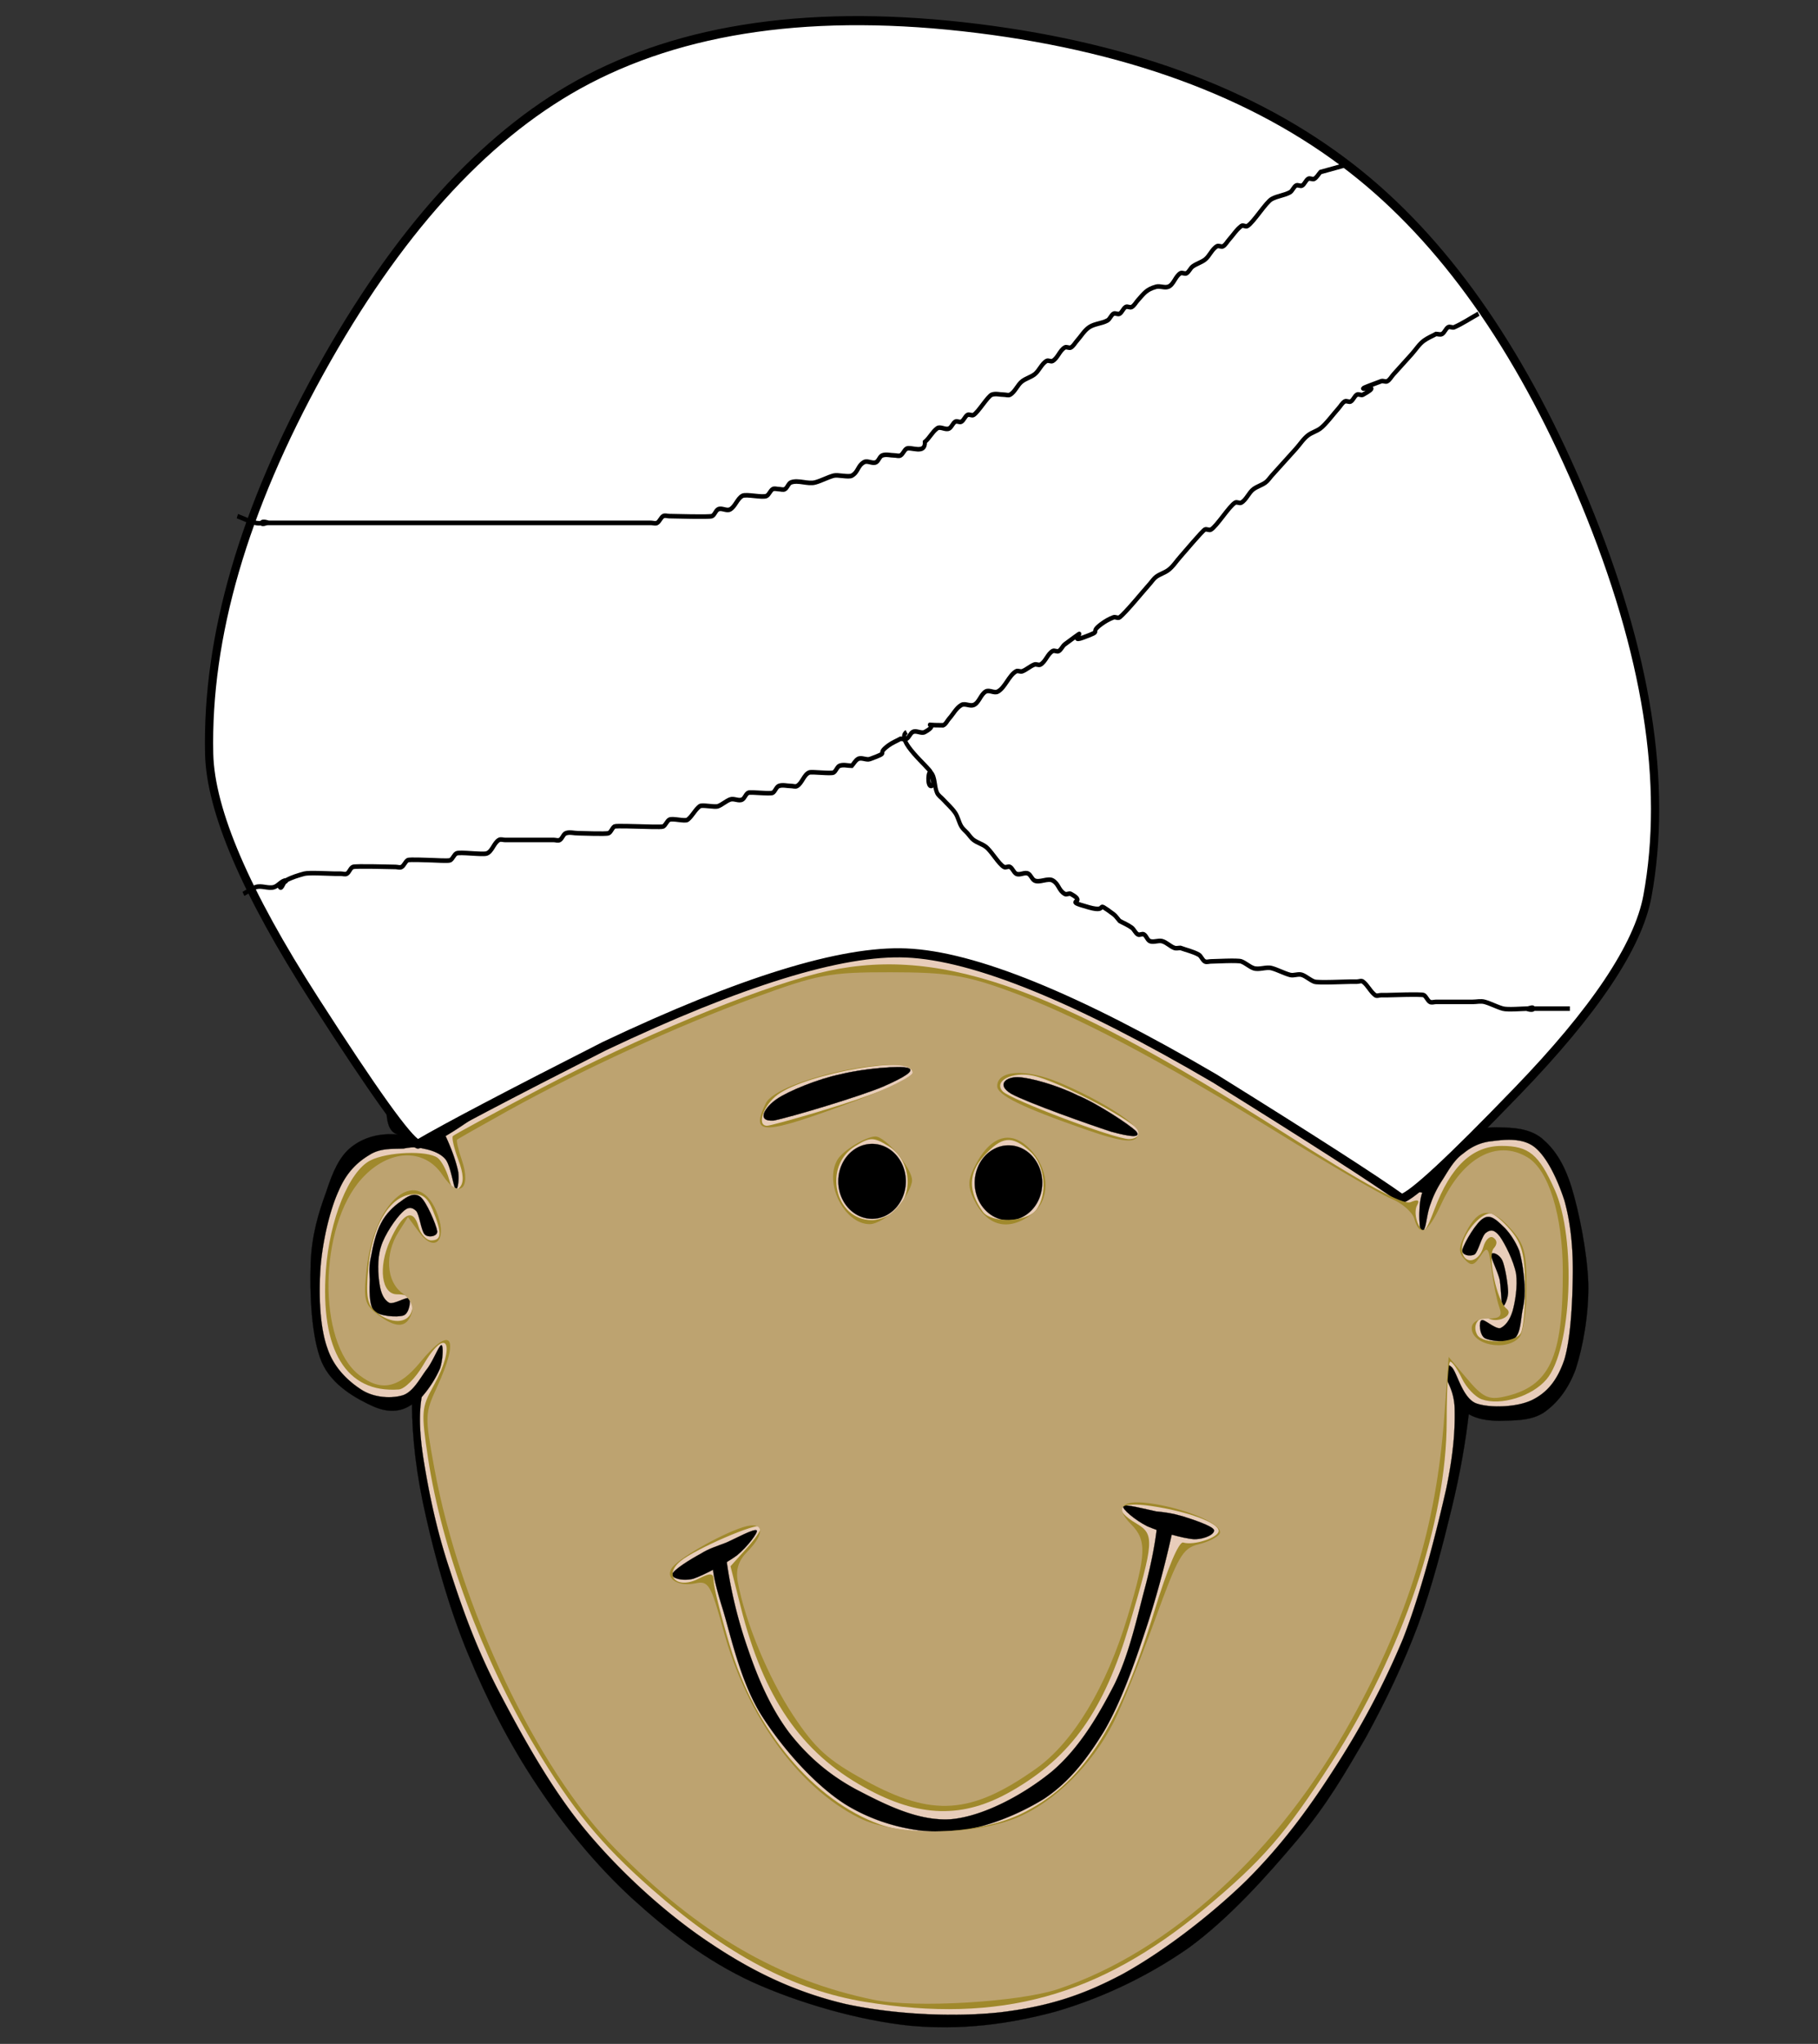 <svg xmlns="http://www.w3.org/2000/svg" viewBox="0 0 309.854 348.135" version="1.0"><rect x="0" y="0" width="309.854" height="348.135" fill="#333333" stroke="none"/><path d="M24.635 211.91c.036 7.345 1.08 15.517 3.42 24.66 2.304 9.217 5.616 20.053 10.224 30.024 4.536 9.899 9.972 19.584 16.704 28.656 6.588 8.928 14.076 17.208 22.86 24.552 8.748 7.164 17.928 13.68 29.34 18.432 11.304 4.608 25.848 8.389 38.232 9.54 12.349 1.008 23.688-.288 35.136-3.06 11.305-2.952 22.428-7.704 32.4-13.968 9.828-6.48 19.008-15.769 26.279-23.545 7.236-7.703 11.701-14.76 16.705-22.535 4.895-8.101 9.107-16.057 12.635-24.553 3.457-8.496 6.084-17.855 8.172-25.596 2.088-7.812 3.313-14.4 4.105-20.448 1.979 1.008 4.428 1.44 7.488 1.44 3.131-.108 7.307.107 10.584-1.729 3.096-1.907 5.902-4.859 7.848-9.54 1.764-4.932 3.203-12.023 3.059-18.756-.252-6.804-2.268-15.803-4.104-21.167-1.908-5.436-4.283-8.352-7.127-10.548-3.061-2.232-6.984-2.34-10.26-2.412-3.313-.144-6.338.432-9.217 1.728 1.801-6.66 1.801-14.94 0-25.272-1.89-10.51-5.37-23.83-10.92-36.498-5.69-12.672-17.03-30.096-22.5-39.06-5.51-9.108-5.8-10.188-10.44-14.76-4.79-4.608-10.19-9.144-17.86-12.492-7.88-3.42-17.35-6.084-28.4-7.452-11.23-1.404-23.87-2.304-37.47-.756-13.72 1.368-29.88 4.032-43.35 9.54-13.571 5.508-25.631 14.004-36.467 23.544-10.908 9.504-20.124 21.456-27.648 33.084-7.416 11.556-12.888 26.784-16.704 35.82-3.96 8.856-5.4 12.384-6.84 17.388-1.512 4.896-2.196 9.072-2.052 11.952.144 2.808 1.008 4.356 2.736 4.788-4.644-.36-8.352.684-11.268 2.736-2.916 2.088-4.536 5.472-6.12 9.864-1.764 4.356-3.528 9.359-3.744 15.696-.252 6.228.144 16.128 2.7 21.491 2.448 5.112 8.532 8.028 12.276 9.576 3.6 1.479 6.84 1.407 9.576-.358z" fill-rule="evenodd" stroke="#000" stroke-miterlimit="10" stroke-width=".036" transform="matrix(.703 0 0 .779 52.896 74.123)"/><path d="M32.807 153.23c4.428-2.34 9-5.364 14.004-9.216 4.932-3.924 11.088-9 15.696-13.968 4.536-5.148 8.424-11.52 11.232-16.056 2.664-4.536 4.212-8.172 4.788-10.908a219.76 219.76 0 0031.068 5.472c9.936.936 19.548.396 28.296.324 8.532-.216 15.3.108 23.22-1.368 7.92-1.656 16.813-4.752 24.191-7.488 7.201-2.772 13.572-4.968 19.117-8.532 5.398-3.708 9.791-7.848 13.318-12.96 2.773 5.868 5.725 11.988 8.857 18.756 3.168 6.696 6.371 13.86 9.898 21.492 3.457 7.632 7.416 16.848 10.908 23.616 3.42 6.516 6.877 12.168 9.541 15.696 2.52 3.348 3.635 3.888 5.832 5.112 2.088 1.26 4.355 2.016 6.803 2.412-.467 1.224-.646 2.592-.684 4.104-.107 1.512.109 4.068.361 4.751.143.504.611-.324 1.008-1.368.395-1.188.576-3.312 1.367-5.112.721-1.908 1.691-3.6 3.061-5.472 1.295-1.872 2.699-4.14 4.787-5.436 1.98-1.476 4.176-2.484 7.164-2.736 2.844-.324 7.271-.792 10.225 1.368 2.951 2.16 5.473 6.948 7.164 11.592 1.404 4.5 2.088 9.864 2.051 15.696-.07 5.903-.432 14.22-2.051 19.115-1.729 4.608-4.213 7.236-7.848 8.856-3.744 1.62-10.369 1.8-13.645.684-3.24-1.224-4.572-6.804-5.797-7.848-1.223-1.08-1.836-.252-1.691 1.368.107 1.404 2.195 3.312 2.377 7.523.107 4.141-.109 9.253-2.053 17.713-2.16 8.567-5.939 22.392-10.512 32.867-4.789 10.332-10.404 19.692-16.848 28.62-6.336 8.893-12.816 16.704-21.24 24.265-8.568 7.487-19.801 15.3-29.664 20.231-10.008 4.824-18.359 7.164-29.629 8.424-11.412 1.152-25.991.504-37.763-1.8-11.808-2.52-21.888-6.768-32.328-13.032-10.524-6.24-21.36-15.03-30-24.24-8.784-9.36-15.948-21.204-21.636-30.96-5.652-9.792-9.072-18.612-12.06-27-3.132-8.46-4.932-16.596-6.084-22.896-1.188-6.337-1.296-11.053-.612-14.58 2.196-2.269 3.528-4.393 4.428-6.229.756-1.979.828-5.112.36-5.112-.576-.035-1.908 3.24-3.42 5.112-1.584 1.8-3.24 4.932-5.796 5.796-2.664.792-6.84.648-9.9-1.008-3.096-1.728-6.912-4.752-8.532-9.216-1.836-4.536-2.124-11.628-1.692-17.388.468-5.868 2.268-12.852 4.428-17.064 1.98-4.212 4.752-6.372 7.488-7.848 2.664-1.548 5.868-1.26 8.208-1.368 2.052-.36 3.132-.36 4.788 0 1.692.288 4.104.9 5.436 2.376 1.26 1.476 1.872 5.904 2.412 6.48.504.396.9-1.872.648-3.744-.429-1.94-1.401-4.604-3.057-7.844z" fill-rule="evenodd" stroke="#000" stroke-miterlimit="10" stroke-width=".036" fill="#e8cdba" transform="matrix(.703 0 0 .779 52.896 74.123)"/><path d="M14.735 179.51c.396-2.088 1.188-5.22 2.376-7.164 1.152-2.088 3.168-3.816 4.788-4.788 1.584-1.116 3.276-2.052 4.788-1.008 1.44 1.008 3.816 6.048 4.068 7.488.144 1.188-2.268 1.512-3.06.684-.864-.864-1.224-4.284-2.052-5.111-1.008-.864-2.016-.972-3.42.36-1.44 1.224-4.248 4.824-5.112 7.488-.936 2.664-.72 6.048-.324 8.208.324 2.052 1.116 3.456 2.376 4.067 1.152.36 4.14-1.403 4.788-1.008.432.36.108 3.276-1.368 3.744-1.548.468-5.832.18-7.164-1.008-1.26-1.368-1.08-4.896-1.008-6.84-.144-1.98-.18-3.168.324-5.112zM294.38 185.74c-.145-2.231-.576-5.22-1.295-7.416-.973-2.195-2.594-4.283-4.033-5.435-1.477-1.296-2.951-2.556-4.572-1.692-1.799.828-4.68 5.363-5.146 6.804-.434 1.332 1.943 1.655 2.951 1.115.9-.647 1.729-4.176 2.771-4.752 1.045-.719 2.016-.719 3.313.828 1.188 1.477 3.385 5.364 3.959 8.172.396 2.7-.215 6.12-.863 8.172-.684 2.017-1.764 3.204-2.951 3.708-1.332.252-3.924-2.088-4.572-1.728-.721.324-.504 3.204.791 3.924 1.369.648 5.545 1.08 7.236.036 1.584-1.188 1.477-4.644 2.016-6.624.432-1.944.467-3.095.395-5.112z" fill-rule="evenodd" stroke="#000" stroke-miterlimit="10" stroke-width=".036" transform="matrix(.703 0 0 .779 52.896 74.123)"/><path d="M286.28 179.15c-.145.685 1.512 3.528 2.053 5.473.359 1.871.395 5.292.684 5.796.324.359 1.332-1.404 1.367-3.061-.035-1.764-.719-5.436-1.367-6.84-.756-1.511-2.592-2.015-2.737-1.368zM127.99 163.13a8.204 8.204 0 008.208 8.208c4.5 0 8.172-3.672 8.172-8.208 0-4.5-3.672-8.172-8.172-8.172-4.536 0-8.208 3.672-8.208 8.172zM161.07 163.49c0 4.5 3.672 8.172 8.209 8.172a8.167 8.167 0 008.172-8.172c0-4.536-3.637-8.208-8.172-8.208a8.205 8.205 0 00-8.209 8.208z" fill-rule="evenodd" stroke="#000" stroke-miterlimit="10" stroke-width=".036" transform="matrix(.703 0 0 .779 52.896 74.123)"/><path d="M113.1 145.15c2.759-1.712 10.043-4.423 15.517-5.422 5.345-1.213 14.439-1.926 16.336-1.355 1.638.57-.733 1.926-6.12 4.066-5.647 2.14-22.199 6.635-26.552 7.42-4.353.214-1.982-2.997.82-4.709z" fill-rule="evenodd" stroke="#000" stroke-miterlimit="10" stroke-width=".055" transform="matrix(.703 0 0 .779 52.896 74.123)"/><path d="M171.6 140.39c2.808.066 9.376 1.708 14.36 3.943 4.788 1.774 12.742 6.505 14.245 7.885 1.225 1.38-.99 1.315-6.054.066-5.184-1.511-20.377-6.374-24.213-8.28-3.799-2.037-1.11-3.745 1.662-3.614z" fill-rule="evenodd" stroke="#000" stroke-miterlimit="10" stroke-width=".051" transform="matrix(.703 0 0 .779 52.896 74.123)"/><path d="M97.643 246.32l3.06-1.612a91.952 91.952 0 005.472 20.91c2.484 6.574 5.508 12.766 9.9 18.068 4.392 5.09 9.648 9.246 16.344 12.47 6.696 3.138 15.084 7.082 23.22 6.446 7.957-.762 17.603-5.556 24.228-10.476 6.588-5.09 11.123-12.088 15.012-18.875 3.709-6.744 5.688-15.31 7.488-21.29 1.764-6.065 2.736-11.027 3.061-14.888l4.104.424c-1.98 8.44-4.32 16.414-7.164 24.091-2.844 7.72-5.869 15.395-9.9 21.715-4.104 6.023-8.389 11.155-14.652 14.887-6.588 3.649-15.408 6.871-23.543 7.21-8.208.128-16.992-1.823-24.552-6.021-7.668-4.411-15.516-12.554-20.484-19.68-4.968-7.21-7.344-17.348-9.216-22.903-1.946-5.6-2.738-9.035-2.378-10.476z" fill-rule="evenodd" stroke="#000" stroke-miterlimit="10" stroke-width=".039" transform="matrix(.703 0 0 .779 52.896 74.123)"/><path d="M94.583 244.6c2.088-1.188 3.852-1.62 6.12-2.412 2.268-.864 6.948-3.24 7.524-2.7.396.396-2.304 3.601-4.788 5.437-2.592 1.728-8.064 4.355-10.584 5.111-2.628.612-5.436-.144-5.112-1.008.36-1.009 4.536-3.312 6.84-4.428zM211.51 236.39c-2.449-.648-4.105-.864-6.518-1.08-2.447-.468-7.631-1.692-7.92-1.152-.395.576 2.881 3.061 5.797 4.393 2.881 1.151 8.676 2.7 11.412 2.844 2.771 0 5.111-1.188 4.787-2.052-.504-.902-5.291-2.305-7.558-2.953zM40.943 137.18c.936-1.548 6.408-4.968 9.072-7.2 2.52-2.268 3.672-3.384 6.372-6.12 2.556-2.88 8.028-9.864 9.324-10.656 1.152-.864-.072 3.132-1.872 5.868-2.016 2.628-5.724 7.056-9.036 10.368-3.276 3.348-8.136 7.884-10.404 9.324-2.412 1.224-4.392-.144-3.456-1.584zM75.467 89.442c2.016 1.368 7.884 4.968 12.744 6.912 4.716 1.872 9.576 3.528 15.696 4.536 6.12.936 17.676 1.116 20.484 1.08 2.592-.144-1.368-1.368-4.788-1.872-3.564-.504-11.196-.576-15.948-1.332-4.824-.9-9.18-2.52-12.78-3.744-3.636-1.296-6.696-2.808-9.036-3.96-2.484-1.332-4.536-3.132-5.58-3.456-1.188-.288-2.7.324-.792 1.836z" fill-rule="evenodd" stroke="#000" stroke-miterlimit="10" stroke-width=".036" transform="matrix(.703 0 0 .779 52.896 74.123)"/><path d="M97.787 92.106c.324 1.116 2.412 5.004 3.744 6.66 1.188 1.548 3.132 3.168 3.456 2.916.144-.324-1.26-2.844-2.124-4.5-.9-1.692-2.16-4.536-2.952-5.328-.936-.864-2.34-.972-2.124.252zM92.459 93.69c.036.72 1.08 2.7 2.16 3.996.972 1.116 3.096 3.204 3.456 2.952.252-.288-1.656-3.42-2.124-4.536-.684-1.296-.756-2.232-1.332-2.664-.648-.468-2.16-.432-2.16.252zM155.24 96.57c4.319-1.98 17.063-6.12 24.479-9.072 7.344-3.132 13.68-6.048 19.152-9.036 5.256-3.096 9.469-6.3 12.779-8.784 3.24-2.484 5.4-4.86 6.912-5.58 1.477-.648 2.701-.108 1.873 1.332-1.045 1.332-4.357 3.96-7.453 6.372-3.131 2.304-6.443 4.608-10.908 7.452-4.715 2.664-10.584 6.336-16.486 9.072-6.121 2.628-13.537 5.292-18.9 7.164-5.365 1.836-10.549 3.456-12.492 3.744-1.98.108-3.204-.648 1.044-2.664zM164.31 27.918c3.816 1.368 19.729 3.276 28.729 6.408 8.855 3.132 19.656 10.26 24.191 12.204 4.32 1.729 3.672-.324 2.377-1.584-1.439-1.368-5.545-3.78-10.369-6.12-4.967-2.448-12.096-6.12-18.611-8.244-6.553-2.196-15.516-4.392-19.943-4.788-4.538-.54-10.045.684-6.374 2.124zM227.89 53.19c1.439 2.124 7.705 8.064 10.873 11.988 2.951 3.816 5.363 9.072 6.947 10.908 1.584 1.692 3.023 1.512 2.377-.54-.828-2.196-4.32-8.136-7.164-11.988-3.061-3.96-8.244-9.396-10.404-11.16-2.233-1.764-4.034-1.368-2.629.792zM228.68 68.346c1.115 1.044 5.904 7.668 8.244 12.24 2.23 4.5 4.283 11.268 5.328 14.904.826 3.492.359 5.292.252 6.372-.217.936-.252 1.872-1.08-.252-.973-2.232-2.018-7.92-3.961-12.492-2.016-4.68-5.977-11.412-7.451-14.904-1.477-3.492-2.522-7.02-1.332-5.868zM253.16 140.71c.865 2.052 4.645 8.64 6.912 11.448 2.125 2.7 4.537 4.428 6.121 5.04 1.439.468 2.879-.9 2.916-1.332-.145-.324-1.764-.072-2.916-.792-1.188-.9-2.701-2.412-3.996-4.248-1.439-1.944-3.133-5.076-4.248-6.912-1.152-1.908-2.268-3.78-2.953-4.248-.898-.648-2.662-1.044-1.836 1.044zM270.48 155.54c.324.324 1.332-.108 2.268-1.008.938-.864 1.441-1.872 1.152-2.196-.324-.324-1.332.108-2.268 1.008-.973.864-1.477 1.872-1.152 2.196z" fill-rule="evenodd" stroke="#000" stroke-miterlimit="10" stroke-width=".036" transform="matrix(.703 0 0 .779 52.896 74.123)"/><path d="M98.526 14.463c17.726-9.816 40.416-13.01 68.07-9.584 27.162 3.375 48.95 11.748 65.364 25.118 15.174 12.367 27.877 30.865 38.11 55.494 10.63 25.66 14.19 48.036 10.677 67.126-1.568 8.476-9.014 19.593-22.339 33.35-11.216 11.62-17.737 17.661-19.563 18.125-4.73-3.375-15.338-10.19-31.822-20.443-23.486-13.758-41.013-20.881-52.58-21.37-11.005-.464-28.168 4.83-51.49 15.882-16.395 8.324-26.967 13.875-31.721 16.663-1.663-.7-7.528-8.877-17.597-24.543-11.754-18.267-17.75-32.228-17.983-41.89-.445-19.888 5.865-41.62 18.932-65.193C67.58 39.754 82.226 23.51 98.524 14.467z" fill="#fff"/><path stroke-linejoin="round" d="M64.917-76.621c25.218-12.606 57.498-16.709 96.841-12.309 38.643 4.335 69.641 15.088 92.993 32.26 21.587 15.882 39.659 39.639 54.217 71.27 15.124 32.955 20.188 61.692 15.191 86.209-2.232 10.886-12.825 25.163-31.781 42.832-15.957 14.922-25.235 22.681-27.833 23.277-6.73-4.335-21.82-13.086-45.272-26.255-33.413-17.669-58.348-26.817-74.804-27.446-15.657-.596-40.075 6.204-73.255 20.398-23.324 10.69-38.365 17.82-45.128 21.4-2.365-.9-10.71-11.4-25.034-31.52-16.723-23.46-25.252-41.39-25.585-53.798-.633-25.543 8.345-53.453 26.934-83.728C20.89-44.14 41.727-65.002 64.913-76.616z" stroke="#000" stroke-linecap="round" stroke-width="1.992" fill="#fff" transform="matrix(.703 0 0 .779 52.896 74.123)"/><path d="M147.534 340.994c-12.307-2.009-23.744-8.059-36.548-19.326-8.592-7.568-13.452-13.501-19.868-24.278-8.963-15.043-15.833-33.598-18.174-49.07-1.176-7.77-1.116-8.568.908-12.195 3.977-7.13 2.331-10.546-1.733-3.596-1.288 2.203-3.155 4.065-4.147 4.138-8.957.656-13.42-6.643-12.429-20.326.626-8.64 3.958-16.857 7.577-18.683 2.933-1.48 9.684-1.743 11.461-.446.636.464 1.499 2.059 1.918 3.544.529 1.878 1.09 2.334 1.844 1.5s.68-2.28-.242-4.747c-.73-1.95-1.142-3.752-.916-4.002.226-.25 6.938-3.884 14.915-8.075 16.568-8.705 36.133-16.836 47.244-19.635 19.86-5.004 39.576 1.723 79.378 27.088 13.755 8.766 20.428 12.419 21.7 11.878 1.25-.532 1.599-.355 1.091.554-.41.735-.298 2.219.247 3.298.837 1.657 1.26 1.254 2.704-2.575 2.786-7.389 6.454-10.856 11.485-10.856 4.609 0 6.335 1.427 9.032 7.466 3.72 8.325 2.903 27.219-1.394 32.285-2.468 2.91-7.793 4.555-11.045 3.412-1.099-.386-2.618-1.986-3.376-3.555-.758-1.569-1.65-2.852-1.984-2.852-.333 0-.608 4.522-.61 10.05-.006 17.197-7.484 39.351-19.674 58.292-7.736 12.021-11.8 16.694-21.582 24.812-18.067 14.995-34.912 19.63-57.783 15.897zm26.469-32.022c10.38-5.02 16.633-14.522 22.758-34.582 2.211-7.242 4.158-11.867 4.904-11.65 1.864.54 6.037-.837 6.037-1.991 0-1.373-5.287-3.32-11.49-4.232-5.615-.825-6.704.506-2.47 3.016 3.045 1.805 2.953 3.077-1.247 17.205-4.37 14.699-9.858 22.447-20.048 28.308-8.3 4.773-15.79 4.589-25.158-.62-10.822-6.014-17.18-15.318-21.075-30.84l-1.709-6.809 2.825-3.129c1.554-1.721 2.61-3.367 2.347-3.659-.642-.711-11.15 3.827-13.684 5.91-2.999 2.466-.605 4.856 3.027 3.022 2.174-1.097 2.62-1.026 2.62.416 0 .956 1.22 5.826 2.71 10.822 4.373 14.657 14.285 26.494 25.623 30.602 6.048 2.191 17.574 1.333 24.03-1.79zm85.198-81.905c.449-.79.783-4.417.744-8.06-.056-5.29-.557-7.198-2.49-9.476-1.33-1.569-2.884-2.852-3.452-2.852-1.797 0-4.826 3.716-4.826 5.92 0 2.856 2.803 2.706 3.634-.194.364-1.273 1.136-1.99 1.715-1.593.679.465.696 1.115.048 1.833-1.096 1.215.566 9.005 2.19 10.258 1.32 1.019-1.166 2.484-2.938 1.73-1.692-.718-3.006 1.02-2.057 2.72.914 1.638 6.461 1.424 7.432-.287zm-189.073-3.621c.69-1.99-.131-2.984-2.461-2.984-2.64 0-3.248-4.576-1.212-9.112 2.132-4.752 3.95-5.66 4.874-2.437.372 1.298 1.345 2.36 2.162 2.36 1.807 0 1.87-1.255.26-5.17-.917-2.227-1.875-2.895-3.786-2.639-3.698.496-6.6 5.532-7.205 12.501-.428 4.931-.18 6.289 1.38 7.552 2.468 2 5.283 1.966 5.988-.07zm83.048-17.815c2.601-3.185 1.758-8.25-1.732-10.403-2.56-1.58-3.142-1.58-5.702 0-5.545 3.42-3.467 12.598 2.851 12.598 1.534 0 3.596-.988 4.583-2.195zm23.416.469c2.051-2.739 1.545-7.673-1.025-9.978-3.116-2.794-4.804-2.621-7.903.812-2.633 2.916-2.682 5.954-.153 9.456 1.44 1.995 7.514 1.8 9.08-.29zm17.624-13.262c0-1.425-13.665-8.667-18.145-9.617-3.561-.755-6.784.903-5.176 2.664 1.27 1.39 19.014 8.102 21.507 8.135.998.013 1.814-.519 1.814-1.182zm-54.934-3.41c10.467-3.128 16.57-5.693 16.57-6.966 0-2.822-18.205.29-23.29 3.98-2.44 1.771-3.66 5.304-1.834 5.304.44 0 4.289-1.043 8.555-2.318z" fill="#a0892c"/><path d="M149.046 340.651c-16.23-3.293-30.094-11.368-44.15-25.71-13.43-13.696-26.556-41.268-30.864-64.83-1.642-8.97-1.63-9.336.46-13.875 3.945-8.565 2.464-10.706-2.895-4.181-3.641 4.432-6.645 5.052-10.39 2.147-7.16-5.556-6.905-25.3.432-33.427 4.574-5.068 10.674-5.33 13.808-.594 2.715 4.102 4.96 2.35 3.276-2.557-.607-1.77-.975-3.345-.816-3.5.158-.154 4.044-2.362 8.636-4.907 12.743-7.061 28.742-14.404 41.941-19.25 10.928-4.011 12.877-4.376 23.33-4.364 9.642.011 12.753.504 20.125 3.189 11.304 4.117 25.74 11.715 45.717 24.063 8.84 5.464 17.586 10.548 19.437 11.3 1.851.75 3.633 2.296 3.958 3.433.92 3.207 2.298 2.474 4.55-2.418 3.685-8 9.475-11.168 14.724-8.055 3.607 2.138 6.017 9.9 6.036 19.433.03 14.778-2.24 19.627-9.989 21.344-2.66.59-3.674.103-6.32-3.032l-3.15-3.735-.752 10.228c-1.368 18.609-6.044 33.88-15.793 51.578-12.418 22.543-30.882 39.471-50.029 45.868-6.657 2.224-24.307 3.268-31.282 1.851zm24.288-31.058c6.341-2.628 12.835-9.036 16.48-16.263 1.386-2.746 4.524-10.518 6.974-17.27 3.995-11.011 4.765-12.354 7.464-13.01 1.656-.404 3.282-1.221 3.615-1.818.788-1.411-4.997-4.05-11.087-5.057-5.492-.907-7.024.426-3.986 3.472 2.68 2.686 2.587 5.07-.608 15.698-3.612 12.016-9.271 21.416-15.59 25.896-11.061 7.844-17.668 8.306-29.115 2.039-6.382-3.494-8.52-5.422-12.262-11.052-4.235-6.373-8.26-16.067-9.483-22.84-.367-2.032.13-3.588 1.627-5.088 3.186-3.194 2.82-5.302-.724-4.176-4.019 1.276-11.35 5.523-12.217 7.076-.986 1.768 1.237 3.097 4.147 2.48 2.176-.46 2.606.265 4.7 7.927 4.024 14.717 12.754 26.808 23.119 32.02 6.149 3.092 19.443 3.076 26.945-.034zm85.592-81.788c.698-.774 1.244-4.483 1.244-8.458 0-6.144-.367-7.486-2.774-10.153-3.317-3.675-5.42-3.475-7.544.717-1.294 2.554-1.334 3.374-.225 4.587 1.102 1.204 1.6 1.104 2.698-.545 1.206-1.808 1.407-1.566 1.902 2.297.305 2.375.884 5.223 1.286 6.329.585 1.607.19 2.01-1.972 2.01-1.64 0-2.703.64-2.703 1.627 0 2.877 5.882 4.032 8.088 1.589zM70.113 223.81c.438-1.264-.109-2.498-1.588-3.586-2.686-1.975-2.968-6.632-.625-10.337l1.63-2.578 1.925 2.61c2.536 3.437 4.707 1.52 3.212-2.835-3.09-9.003-10.879-3.08-12.2 9.278-.532 4.97-.325 5.815 1.832 7.489 3.102 2.407 4.97 2.394 5.814-.04zm82.787-18.119c1.4-1.55 2.545-3.641 2.545-4.646 0-2.081-4.502-7.466-6.242-7.466-1.598 0-5.524 2.379-6.443 3.905-2.383 3.953 1.129 11.027 5.474 11.027 1.167 0 3.267-1.269 4.666-2.82zm23.053 1.032c2.966-2.302 2.988-7.021.05-10.486-3.46-4.08-7.256-3.023-10.055 2.798-.96 1.996-.963 3.173-.014 5.169 2.246 4.725 5.969 5.661 10.019 2.519zm18.07-13.718c.133-1.465-6.396-5.634-13.488-8.615-5.697-2.394-10.573-2.116-10.573.604 0 1.548 4.205 3.613 15.035 7.384 6.642 2.312 8.86 2.466 9.027.627zm-48.047-5.568c5.342-1.992 9.645-4.138 9.561-4.77-.478-3.624-23.02 1.12-25.024 5.267-2.692 5.573-.638 5.507 15.463-.497z" fill="#bda370"/><path d="M283.23-26.553c-1.967.983-3.859 2.134-5.9 2.95-.457.183-1.036-.22-1.476 0-.622.311-.853 1.164-1.475 1.475-.44.22-.983 0-1.475 0-.984.492-2.036.866-2.95 1.475-1.158.772-1.967 1.967-2.95 2.95l-4.426 4.426c-.492.492-.853 1.164-1.475 1.475-.44.22-1.01-.155-1.476 0-10.685 3.562 2.326-.425-4.425 2.95-.44.22-1.035-.22-1.475 0-.622.312-.853 1.165-1.475 1.476-.44.22-1.036-.22-1.475 0-.622.31-.984.983-1.476 1.475-1.152 1.152-3.152 3.577-4.425 4.425-.915.61-2.035.865-2.95 1.475-1.158.772-1.967 1.967-2.95 2.95l-5.901 5.901c-.492.492-.897 1.09-1.475 1.475-.915.61-2.036.866-2.95 1.475-1.158.772-1.707 2.329-2.951 2.95-.44.22-1.035-.22-1.475 0-1.452.726-4.45 5.175-5.9 5.901-.44.22-1.036-.22-1.476 0-.683.342-5.033 5.033-5.9 5.9-.984.984-1.794 2.18-2.951 2.951-.915.61-2.035.865-2.95 1.475-.579.386-.984.984-1.475 1.475-1.645 1.645-5.919 6.404-7.376 7.376-.41.273-1.009-.155-1.475 0-1.043.348-2.036.865-2.95 1.475-3.376 2.25.922 1.168-4.426 2.95-4.391 1.464 3.027-3.493-4.425 1.476-.58.385-.854 1.164-1.476 1.475-.44.22-1.035-.22-1.475 0-1.244.622-1.706 2.328-2.95 2.95-.44.22-1.009-.156-1.475 0-1.043.348-1.907 1.127-2.95 1.475-.467.156-1.036-.22-1.476 0-1.77.885-2.655 3.54-4.425 4.425-.88.44-2.07-.44-2.95 0-1.244.622-1.631 2.511-2.95 2.95-.934.312-2.071-.439-2.951 0-1.244.623-1.967 1.968-2.95 2.951-.492.492-.816 1.255-1.476 1.475-6.715 0-.084-.695-4.425 1.475-.88.44-2.07-.44-2.95 0-.622.311-.853 1.164-1.475 1.475-.44.22-.984 0-1.476 0-.983.492-2.035.866-2.95 1.475-3.376 2.25.922 1.168-4.425 2.95-.933.312-2.071-.439-2.95 0-.623.312-.984.984-1.476 1.476-.983 0-2.017-.311-2.95 0-.66.22-.853 1.164-1.475 1.475-.657.328-5.226-.225-5.901 0-1.32.44-1.706 2.328-2.95 2.95-.44.22-.984 0-1.475 0-.984 0-2.018-.31-2.95 0-.66.22-.854 1.164-1.476 1.475-.656.329-5.226-.225-5.9 0-.66.22-.854 1.165-1.476 1.475-.88.44-2.017-.31-2.95 0-1.043.348-1.907 1.128-2.95 1.476-.822.273-3.857-.38-4.426 0-1.157.771-1.793 2.178-2.95 2.95-.642.428-3.647-.39-4.425 0-.622.31-.854 1.164-1.476 1.475-.387.194-5.129 0-5.9 0-.35 0-5.57-.165-5.9 0-.623.311-.816 1.255-1.476 1.475-.675.225-6.552 0-7.376 0-.983 0-2.017-.31-2.95 0-.66.22-.853 1.164-1.475 1.475-.44.22-.983 0-1.475 0H47.206c-.492 0-1.035-.22-1.475 0-1.244.622-1.631 2.51-2.95 2.95-1.004.335-6.594-.39-7.376 0-.622.311-.853 1.165-1.475 1.476-.45.224-3.761 0-4.426 0-1.018 0-5.452-.225-5.9 0-.622.31-.853 1.164-1.475 1.475-.44.22-.984 0-1.475 0-1.206 0-9.579-.25-10.326 0-.66.22-.854 1.164-1.476 1.475-.44.22-.983 0-1.475 0H5.902c-1.052 0-6.287-.272-7.375 0-1.509.377-3.035.78-4.426 1.475-.622.31-.983 1.967-1.475 1.475-.492-.492 2.17-1.475 1.475-1.475-1.1 0-1.883 1.208-2.95 1.475-1.431.358-3.026-.466-4.426 0-1.043.348-1.966.983-2.95 1.475M250.78-59.006l-5.9 1.475c-.492.492-.854 1.164-1.476 1.475-.44.22-1.035-.22-1.475 0-.622.311-.853 1.164-1.475 1.475-.44.22-1.036-.22-1.475 0-.622.311-.854 1.164-1.476 1.475-1.39.696-3.034.78-4.425 1.475-1.452.726-4.449 5.175-5.9 5.901-.44.22-1.067-.273-1.476 0-1.157.772-1.967 1.967-2.95 2.95-.492.492-.853 1.165-1.475 1.475-.44.22-1.036-.22-1.475 0-1.244.622-1.794 2.18-2.95 2.95-.916.61-2.036.866-2.951 1.476-.579.386-.853 1.164-1.475 1.475-.44.22-1.036-.22-1.475 0-1.244.622-1.631 2.51-2.95 2.95-.934.311-1.997-.238-2.951 0-2.382.596-2.926 1.451-4.426 2.95-.491.492-.853 1.165-1.475 1.476-.44.22-1.035-.22-1.475 0-.622.31-.853 1.164-1.475 1.475-.44.22-1.035-.22-1.475 0-.622.31-.853 1.164-1.475 1.475-1.391.695-3.093.675-4.426 1.475-1.192.716-1.967 1.967-2.95 2.95-.492.492-.853 1.164-1.475 1.475-.44.22-1.036-.22-1.476 0-1.244.622-1.706 2.329-2.95 2.95-.44.22-1.035-.22-1.475 0-1.244.623-1.793 2.18-2.95 2.951-.915.61-2.036.865-2.95 1.475-1.158.772-1.707 2.328-2.951 2.95-.44.22-.983 0-1.475 0-.984 0-2.017-.31-2.95 0-1 .333-3.3 3.862-4.426 4.426-.44.22-1.035-.22-1.475 0-.622.31-.853 1.164-1.475 1.475-.44.22-1.036-.22-1.475 0-.622.31-.854 1.164-1.476 1.475-.88.44-2.132-.546-2.95 0-1.157.771-1.838 2.116-2.95 2.95.168 2.795-3.442.984-4.426 1.475-.622.311-.853 1.165-1.475 1.475-.44.22-.983 0-1.475 0-.983 0-2.017-.31-2.95 0-.66.22-.853 1.165-1.475 1.476-.88.44-2.071-.44-2.95 0-1.6.8-1.351 2.15-2.951 2.95-.807.403-3.421-.251-4.425 0-1.509.377-2.917 1.098-4.426 1.475-1.845.461-4.094-.602-5.9 0-.66.22-.854 1.164-1.476 1.475-.44.22-.983 0-1.475 0-.492 0-1.035-.22-1.475 0-.622.311-.853 1.164-1.475 1.475-.927.464-4.973-.463-5.9 0-1.245.622-1.707 2.328-2.951 2.95-.88.44-2.07-.44-2.95 0-.622.311-.816 1.256-1.475 1.476-.748.249-9.12 0-10.326 0-.492 0-1.036-.22-1.475 0-.622.31-.854 1.164-1.476 1.475-.44.22-.983 0-1.475 0H-10.32c-.491 0-1.475.491-1.475 0s1.967 0 1.475 0c-.983 0-1.986.193-2.95 0-1.525-.305-2.95-.984-4.425-1.475" transform="matrix(.703 0 0 .779 52.896 74.123)" stroke="#000" fill="none"/><path d="M144.56 64.907c-2.925 1.688 5.558 7.822 5.9 8.85.312.934.984 2.951 0 2.951s-.695-3.646 0-2.95c1.1 1.1.78 3.035 1.476 4.425.31.622.983.984 1.475 1.475.983.984 2.116 1.838 2.95 2.95.66.88.866 2.036 1.476 2.951.385.579.983.983 1.475 1.475.491.492.896 1.09 1.475 1.475.915.61 2.035.865 2.95 1.475 1.343.896 3.118 3.772 4.426 4.426.44.22 1.035-.22 1.475 0 .622.31.853 1.164 1.475 1.475.88.44 2.07-.44 2.95 0 .622.31.853 1.164 1.476 1.475 1.18.59 3.245-.59 4.425 0 1.536.768 1.414 2.182 2.95 2.95.44.22 1.036-.22 1.475 0 4.499 2.25-2.698 1.17 4.426 2.95 5.11 1.278.886-1.867 5.9 1.476.579.385.984.983 1.476 1.475.983.492 2.035.865 2.95 1.475.578.386.853 1.164 1.475 1.475.44.22 1.035-.22 1.475 0 .622.311.816 1.255 1.475 1.475.933.311 1.997-.238 2.95 0 1.067.267 1.908 1.128 2.951 1.476.466.155.983 0 1.475 0 1.475.491 3.035.78 4.425 1.475.622.31.854 1.164 1.476 1.475.44.22.983 0 1.475 0 .824 0 6.505-.29 7.376 0 1.043.348 1.907 1.127 2.95 1.475 1.325.442 3.067-.34 4.425 0 1.509.377 2.917 1.098 4.426 1.475.954.239 2.017-.31 2.95 0 1.043.348 1.907 1.128 2.95 1.476.9.3 7.712 0 8.851 0h1.475c.492 0 1.066-.273 1.475 0 1.158.771 1.794 2.178 2.95 2.95.41.273.984 0 1.476 0h1.475c.342 0 8.324-.264 8.851 0 .622.31.853 1.164 1.475 1.475.44.22.984 0 1.475 0h8.851c.984 0 1.996-.238 2.95 0 1.51.377 2.917 1.098 4.426 1.475 1.162.29 4.938 0 5.9 0 .492 0 1.476-.491 1.476 0s-1.967 0-1.475 0h10.326" transform="matrix(.703 0 0 .779 52.896 74.123)" stroke="#000" fill="none"/></svg>